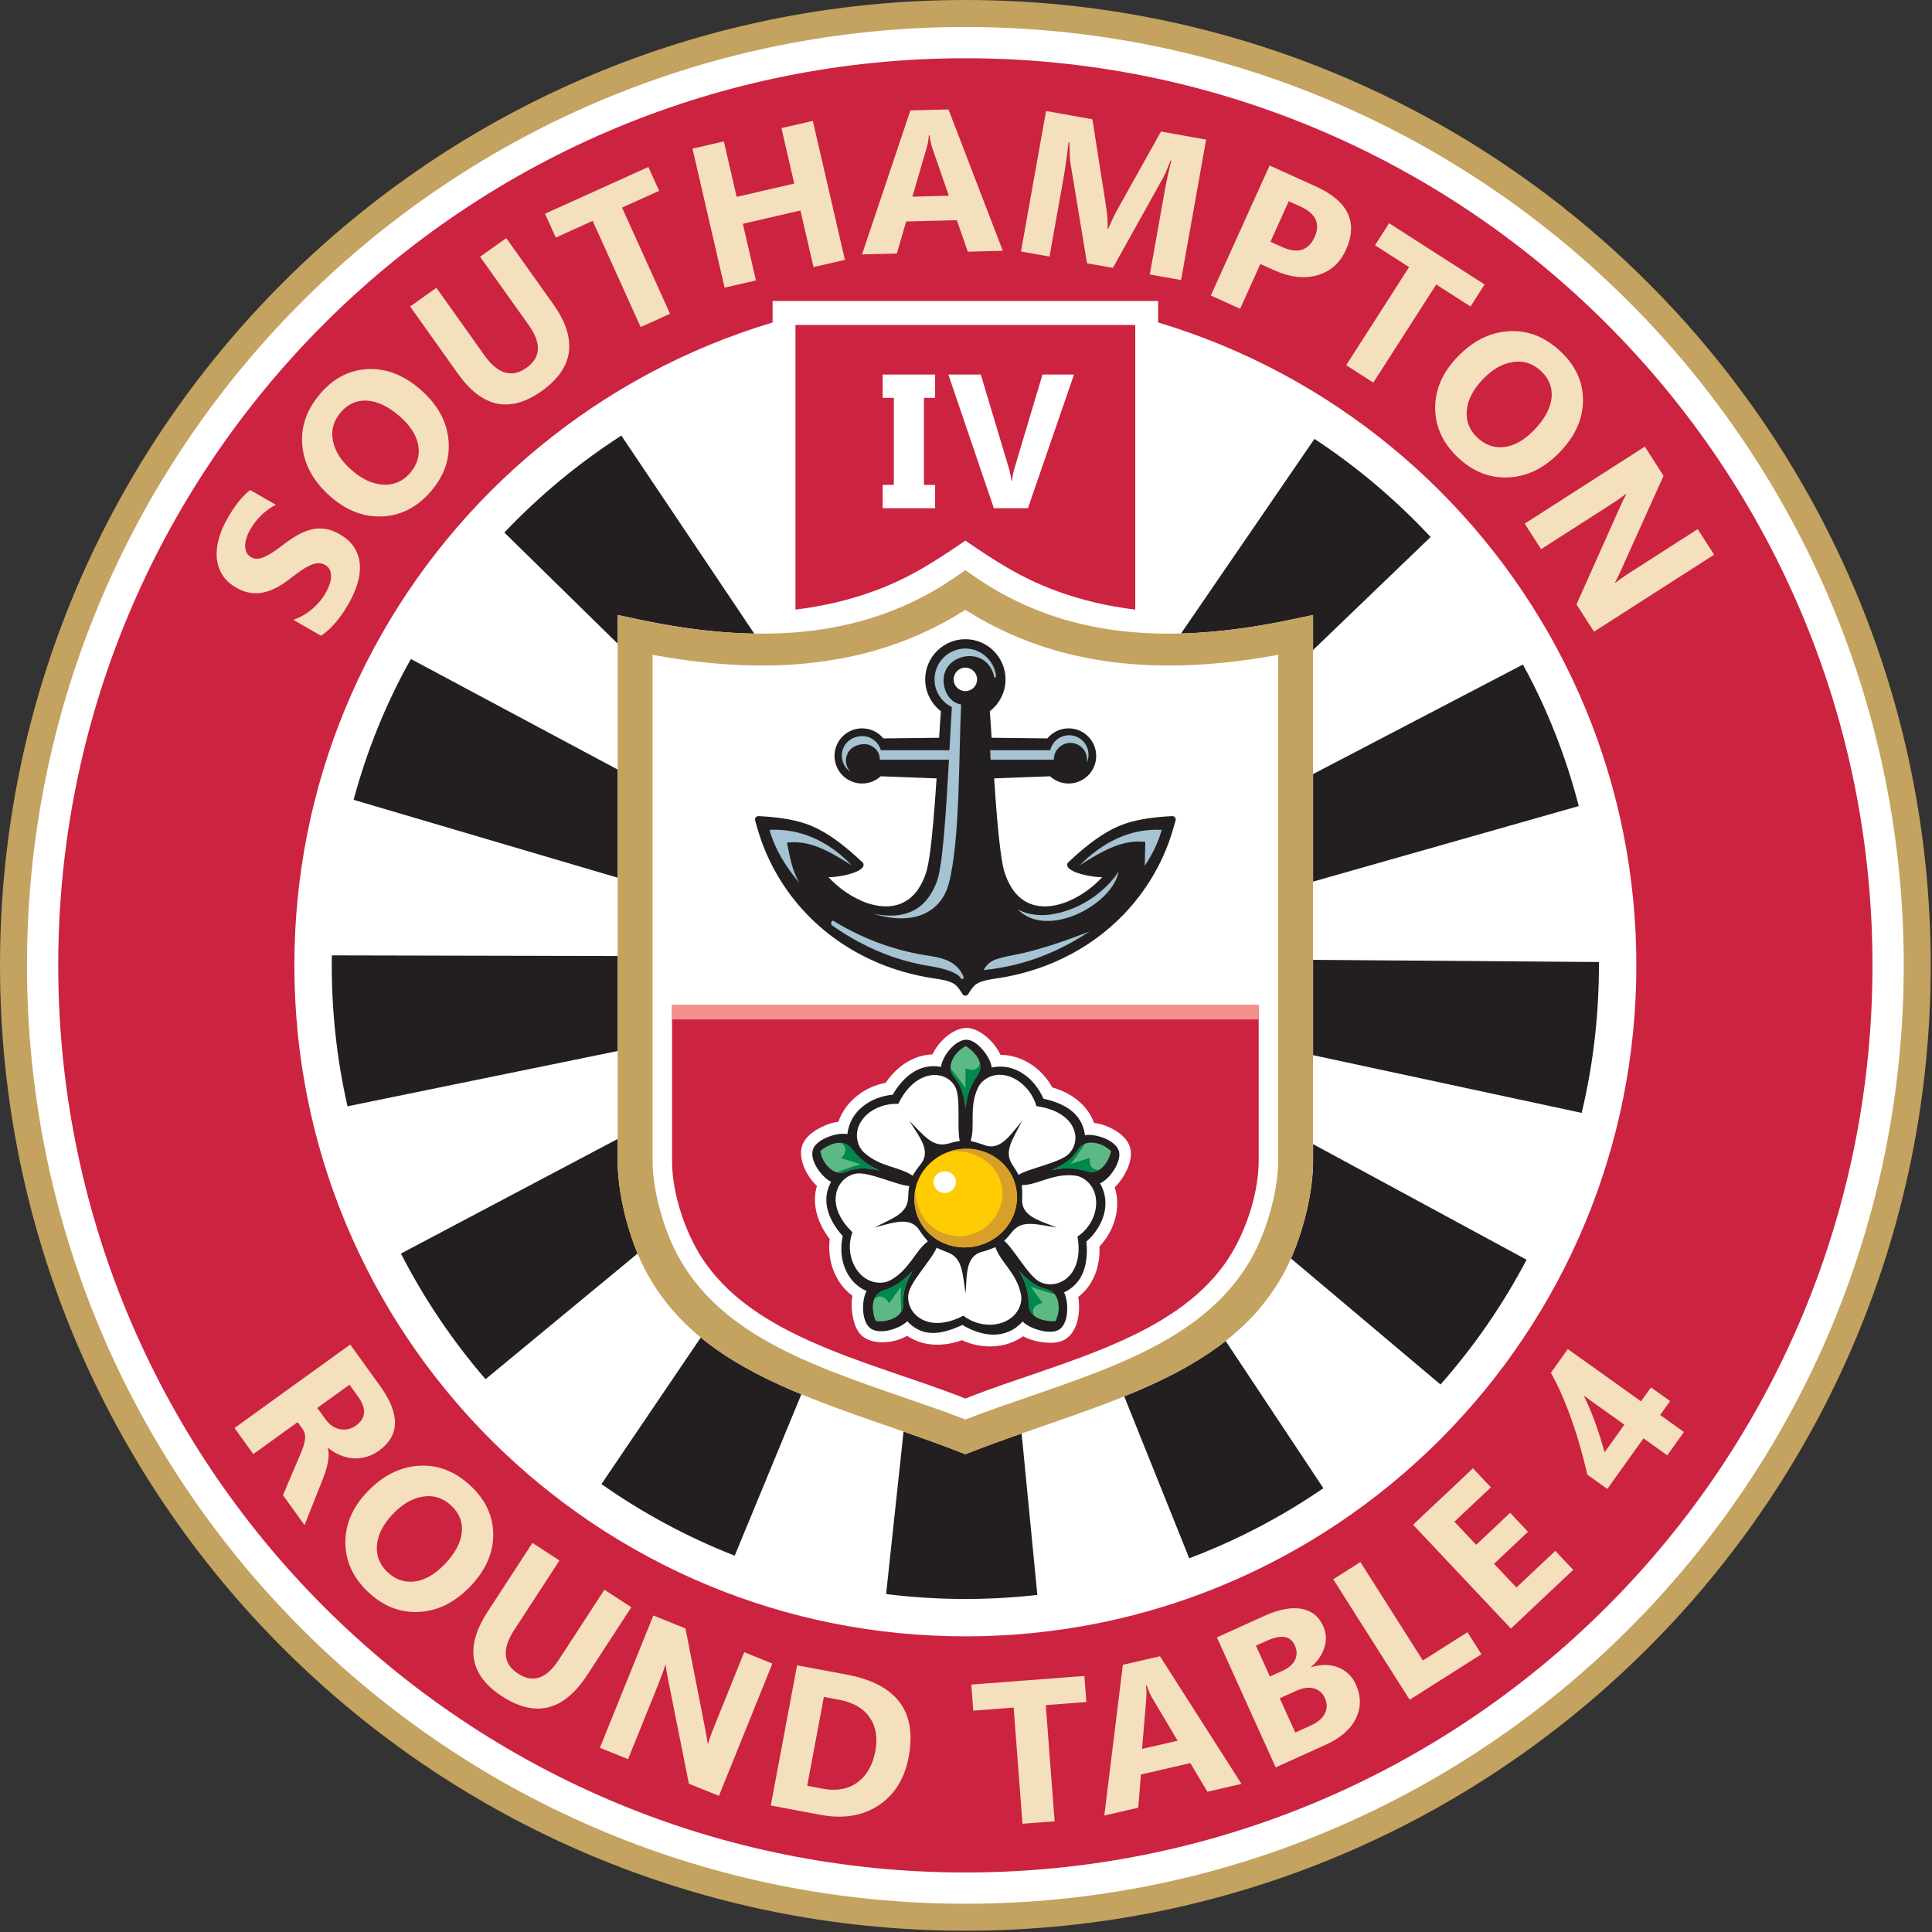 <?xml version="1.0" encoding="UTF-8" standalone="no"?><!DOCTYPE svg PUBLIC "-//W3C//DTD SVG 1.1//EN" "http://www.w3.org/Graphics/SVG/1.1/DTD/svg11.dtd"><svg width="100%" height="100%" viewBox="0 0 921 921" version="1.1" xmlns="http://www.w3.org/2000/svg" xmlns:xlink="http://www.w3.org/1999/xlink" xml:space="preserve" xmlns:serif="http://www.serif.com/" style="fill-rule:evenodd;clip-rule:evenodd;stroke-linejoin:round;stroke-miterlimit:2;"><rect x="0" y="0" width="921" height="921" fill="#333333" stroke="none"/><g><path d="M779.429,140.967c-41.625,-41.625 -91.341,-75.163 -146.579,-98.042c-53.179,-22.025 -111.496,-34.183 -172.654,-34.183c-61.159,-0 -119.475,12.158 -172.654,34.183c-55.242,22.879 -104.955,56.417 -146.579,98.042c-41.63,41.625 -75.163,91.341 -98.042,146.579c-22.025,53.175 -34.184,111.491 -34.184,172.65c0,61.158 12.159,119.475 34.184,172.654c22.879,55.242 56.412,104.954 98.042,146.579c41.624,41.625 91.337,75.162 146.579,98.042c53.179,22.025 111.495,34.183 172.654,34.183c61.158,0 119.475,-12.158 172.654,-34.183c55.238,-22.88 104.954,-56.417 146.579,-98.042c41.625,-41.625 75.163,-91.337 98.042,-146.579c22.025,-53.179 34.183,-111.496 34.183,-172.654c0,-61.159 -12.158,-119.475 -34.183,-172.65c-22.879,-55.238 -56.417,-104.954 -98.042,-146.579Z" style="fill:#fff;"/><path d="M776.508,143.883c-41.241,-41.246 -90.5,-74.475 -145.237,-97.142c-52.692,-21.829 -110.475,-33.875 -171.075,-33.875c-60.6,0 -118.383,12.046 -171.079,33.875c-54.734,22.667 -103.992,55.896 -145.238,97.142c-41.246,41.246 -74.475,90.509 -97.146,145.242c-21.825,52.691 -33.871,110.475 -33.871,171.071c0,60.6 12.046,118.383 33.871,171.075c22.671,54.737 55.9,103.995 97.146,145.241c41.246,41.246 90.504,74.475 145.238,97.146c52.696,21.825 110.479,33.871 171.079,33.871c60.6,0 118.383,-12.046 171.075,-33.871c54.737,-22.671 103.996,-55.9 145.237,-97.146c41.25,-41.246 74.479,-90.504 97.15,-145.241c21.825,-52.692 33.871,-110.475 33.871,-171.075c0,-60.596 -12.046,-118.38 -33.871,-171.071c-22.671,-54.733 -55.9,-103.996 -97.15,-145.242Zm-316.312,-143.883c127.075,0 242.125,51.512 325.408,134.792c83.275,83.279 134.788,198.329 134.788,325.404c-0,127.079 -51.513,242.129 -134.788,325.404c-83.283,83.283 -198.333,134.796 -325.408,134.796c-127.079,-0 -242.129,-51.517 -325.409,-134.796c-83.279,-83.275 -134.787,-198.329 -134.787,-325.404c-0,-127.075 51.508,-242.125 134.787,-325.404c83.28,-83.28 198.33,-134.792 325.409,-134.792Z" style="fill:#c4a25f;fill-rule:nonzero;"/><path d="M368.304,143.487l0,10.238c-10.379,3.108 -20.533,6.725 -30.433,10.825c-39.138,16.212 -74.363,39.975 -103.859,69.466c-29.491,29.492 -53.254,64.721 -69.466,103.859c-15.604,37.679 -24.221,78.992 -24.221,122.321c0,43.329 8.617,84.646 24.221,122.325c16.212,39.137 39.975,74.366 69.466,103.858c29.496,29.492 64.721,53.254 103.859,69.467c37.679,15.604 78.996,24.221 122.325,24.221c43.329,-0 84.642,-8.617 122.325,-24.221c39.137,-16.213 74.362,-39.975 103.858,-69.467c29.492,-29.492 53.254,-64.721 69.467,-103.858c15.604,-37.679 24.221,-78.996 24.221,-122.325c-0,-43.329 -8.617,-84.642 -24.221,-122.321c-16.213,-39.138 -39.975,-74.367 -69.467,-103.859c-29.496,-29.491 -64.721,-53.254 -103.858,-69.466c-9.904,-4.1 -20.059,-7.717 -30.433,-10.825c-0,-3.417 -0.005,-6.833 0.004,-10.246l-183.788,0.008Zm91.892,-115.721c58.562,0 114.421,11.646 165.366,32.751c52.921,21.92 100.546,54.041 140.409,93.908c39.867,39.862 71.987,87.492 93.908,140.408c21.104,50.95 32.75,106.804 32.75,165.363c0,58.562 -11.646,114.416 -32.75,165.366c-21.921,52.917 -54.041,100.546 -93.908,140.409c-39.863,39.866 -87.488,71.987 -140.409,93.908c-50.945,21.104 -106.804,32.75 -165.366,32.75c-58.567,-0 -114.421,-11.646 -165.367,-32.75c-52.921,-21.921 -100.546,-54.042 -140.408,-93.908c-39.867,-39.863 -71.988,-87.492 -93.909,-140.409c-21.104,-50.946 -32.749,-106.8 -32.749,-165.366c-0,-58.559 11.645,-114.413 32.749,-165.363c21.921,-52.916 54.042,-100.546 93.909,-140.408c39.862,-39.867 87.487,-71.988 140.408,-93.908c50.95,-21.105 106.804,-32.751 165.367,-32.751Z" style="fill:#cc2341;"/><path d="M759.875,301.137l-8.346,-13.016l20.85,-46.675c1.217,-2.721 2.175,-4.704 2.896,-5.917l-0.096,-0.15c-1.883,1.5 -4.908,3.592 -9.05,6.246l-31.471,20.175l-7.812,-12.184l57.258,-36.708l8.913,13.904l-20.284,45.063c-0.92,2.05 -1.862,4 -2.833,5.875l0.104,0.162c1.184,-1.066 3.742,-2.862 7.654,-5.37l31.663,-20.296l7.812,12.183l-57.258,36.708Zm-25.117,-124.129c-3.896,-3.708 -8.371,-5.204 -13.45,-4.454c-5.066,0.742 -9.891,3.5 -14.47,8.304c-4.651,4.875 -7.175,9.825 -7.605,14.85c-0.421,5.017 1.229,9.292 4.934,12.821c3.829,3.654 8.17,5.154 13.045,4.546c4.875,-0.633 9.642,-3.379 14.313,-8.279c4.871,-5.109 7.567,-10.117 8.104,-15.021c0.525,-4.913 -1.1,-9.171 -4.871,-12.767Zm-39.92,40.909c-7.055,-6.725 -10.605,-14.501 -10.68,-23.313c-0.058,-8.829 3.425,-16.917 10.45,-24.287c7.417,-7.78 15.667,-11.929 24.755,-12.43c9.095,-0.504 17.358,2.767 24.804,9.863c7.029,6.7 10.512,14.429 10.466,23.154c-0.054,8.742 -3.675,16.875 -10.845,24.4c-7.371,7.733 -15.576,11.834 -24.592,12.279c-9,0.454 -17.129,-2.775 -24.358,-9.666Zm6.162,-71.821l-16.342,-10.475l-29.983,46.762l-12.933,-8.291l29.979,-46.763l-16.246,-10.412l6.729,-10.5l45.521,29.187l-6.725,10.492Zm-86.642,-50.171l-8.733,19.329l5.488,2.479c7.433,3.358 12.625,1.783 15.566,-4.725c2.884,-6.371 0.604,-11.242 -6.829,-14.6l-5.492,-2.483Zm-13.525,29.921l-9.65,21.346l-13.97,-6.317l28.02,-61.975l21.875,9.892c15.625,7.062 20.454,17.17 14.496,30.345c-2.812,6.225 -7.329,10.242 -13.558,12.063c-6.217,1.808 -13.067,1.037 -20.559,-2.346l-6.654,-3.008Zm-37.812,7.654l-14.9,-2.658l7.154,-40.067c0.771,-4.321 1.813,-9.067 3.117,-14.229l-0.371,-0.067c-1.513,3.975 -2.742,6.796 -3.688,8.5l-23.812,42.721l-12.334,-2.2l-7.929,-47.909c-0.208,-1.291 -0.354,-4.537 -0.433,-9.716l-0.412,-0.079c-0.78,6.675 -1.609,12.495 -2.496,17.483l-6.613,37.025l-13.596,-2.425l11.955,-66.958l22.091,3.941l6.604,42.134c0.517,3.366 0.746,6.696 0.667,10.004l0.283,0.05c1.492,-3.567 2.963,-6.625 4.392,-9.2l20.742,-37.15l21.533,3.846l-11.954,66.954Zm-110.692,-40.188l-7.879,-22.67c-0.575,-1.701 -1.017,-3.73 -1.304,-6.088l-0.371,0.008c-0.113,1.996 -0.45,3.984 -1.029,5.954l-6.817,23.238l17.4,-0.442Zm25.717,26.246l-16.684,0.425l-5.225,-15.012l-24.179,0.616l-4.408,15.254l-16.604,0.421l23.041,-68.62l18.159,-0.463l25.9,67.379Zm-75.267,4.333l-14.975,3.455l-6.229,-26.992l-27.446,6.337l6.229,26.992l-14.941,3.45l-15.296,-66.275l14.937,-3.446l6.104,26.438l27.45,-6.333l-6.104,-26.442l14.971,-3.454l15.3,66.27Zm-88.562,-32.92l-17.688,7.995l22.883,50.613l-14.004,6.333l-22.883,-50.616l-17.583,7.95l-5.134,-11.359l49.271,-22.279l5.138,11.363Zm-50.521,53.966c11.833,16.638 9.996,30.484 -5.508,41.505c-15.055,10.708 -28.355,7.929 -39.913,-8.325l-22.767,-32.009l12.521,-8.904l22.871,32.15c6.379,8.975 13.079,10.962 20.083,5.983c6.875,-4.891 7.242,-11.666 1.075,-20.333l-23.196,-32.617l12.484,-8.875l22.35,31.425Zm-101.179,51.525c-3.521,4.063 -4.8,8.609 -3.809,13.646c0.98,5.025 3.967,9.713 8.988,14.059c5.087,4.408 10.154,6.699 15.196,6.887c5.025,0.179 9.22,-1.671 12.57,-5.537c3.467,-4.001 4.755,-8.413 3.917,-13.25c-0.862,-4.842 -3.837,-9.471 -8.95,-13.905c-5.337,-4.62 -10.471,-7.075 -15.396,-7.375c-4.929,-0.287 -9.104,1.538 -12.516,5.475Zm42.762,37.921c-6.383,7.367 -13.971,11.288 -22.775,11.779c-8.812,0.484 -17.058,-2.612 -24.758,-9.275c-8.125,-7.041 -12.663,-15.083 -13.596,-24.137c-0.938,-9.058 1.938,-17.471 8.667,-25.242c6.362,-7.346 13.912,-11.191 22.633,-11.562c8.733,-0.363 17.029,2.862 24.888,9.671c8.079,6.995 12.562,14.991 13.437,23.974c0.883,8.971 -1.954,17.242 -8.496,24.792Zm-52.246,68.688l-13.162,-7.571c3.375,-1.229 6.375,-2.963 8.975,-5.183c2.604,-2.217 4.729,-4.751 6.371,-7.596c0.966,-1.688 1.65,-3.238 2.066,-4.642c0.409,-1.425 0.6,-2.7 0.538,-3.858c-0.05,-1.146 -0.329,-2.125 -0.809,-2.946c-0.487,-0.842 -1.162,-1.488 -2.016,-1.979c-1.15,-0.663 -2.363,-0.93 -3.642,-0.788c-1.287,0.138 -2.65,0.55 -4.062,1.25c-1.425,0.696 -2.942,1.613 -4.546,2.784c-1.613,1.145 -3.313,2.408 -5.096,3.791c-4.558,3.509 -8.879,5.6 -12.958,6.259c-4.063,0.67 -8.046,-0.125 -11.963,-2.38c-3.075,-1.766 -5.366,-3.887 -6.858,-6.391c-1.508,-2.509 -2.35,-5.234 -2.567,-8.175c-0.187,-2.95 0.171,-6.013 1.104,-9.192c0.934,-3.179 2.296,-6.338 4.1,-9.467c1.767,-3.07 3.525,-5.683 5.259,-7.845c1.716,-2.146 3.554,-4.005 5.479,-5.567l12.296,7.067c-1.263,0.599 -2.479,1.32 -3.671,2.187c-1.188,0.867 -2.317,1.825 -3.379,2.858c-1.038,1.025 -2,2.117 -2.871,3.242c-0.854,1.133 -1.6,2.233 -2.229,3.329c-0.875,1.517 -1.517,2.958 -1.946,4.354c-0.417,1.404 -0.604,2.675 -0.579,3.834c0.037,1.137 0.275,2.15 0.729,3.05c0.466,0.883 1.15,1.575 2.05,2.091c0.996,0.575 2.025,0.829 3.096,0.755c1.083,-0.067 2.254,-0.384 3.512,-0.95c1.238,-0.559 2.592,-1.325 4.058,-2.313c1.459,-0.975 3.042,-2.137 4.751,-3.454c2.337,-1.792 4.6,-3.296 6.791,-4.533c2.188,-1.246 4.379,-2.134 6.538,-2.667c2.179,-0.542 4.366,-0.646 6.575,-0.329c2.196,0.308 4.487,1.162 6.87,2.533c3.3,1.896 5.696,4.096 7.221,6.638c1.517,2.529 2.359,5.258 2.5,8.195c0.163,2.93 -0.27,5.988 -1.296,9.171c-1.037,3.196 -2.462,6.354 -4.279,9.513c-1.854,3.229 -3.887,6.15 -6.112,8.754c-2.225,2.604 -4.513,4.667 -6.838,6.171Z" style="fill:#f4e0bc;"/><path d="M764.912,692.35l9.43,-13.2l-19.342,-13.817c1.033,2.092 2.037,4.284 2.996,6.559c0.958,2.274 1.858,4.587 2.687,6.933c0.834,2.346 1.6,4.667 2.313,6.962c0.708,2.296 1.35,4.488 1.916,6.563Zm-17.516,-49.238l34.887,24.917l4.742,-6.642l9.117,6.509l-4.742,6.646l11.342,8.1l-7.942,11.116l-11.342,-8.1l-17.229,24.125l-9.537,-6.812c-0.875,-3.846 -1.904,-7.925 -3.113,-12.25c-1.208,-4.325 -2.55,-8.625 -4.041,-12.917c-1.484,-4.279 -3.092,-8.433 -4.834,-12.458c-1.733,-4.009 -3.525,-7.654 -5.383,-10.929l8.075,-11.305Zm2.566,105.259l-29.691,27.983l-46.65,-49.496l28.55,-26.908l8.55,9.075l-17.392,16.387l10.384,11.017l16.187,-15.254l8.513,9.033l-16.184,15.258l10.671,11.321l18.533,-17.466l8.529,9.05Zm-43.75,40.225l-34.208,21.696l-36.433,-57.43l12.95,-8.216l29.771,46.933l21.258,-13.483l6.662,10.5Zm-96.145,20.979l7.391,16.342l7.567,-3.425c3.217,-1.455 5.412,-3.355 6.562,-5.684c1.155,-2.321 1.138,-4.783 -0.033,-7.379c-1.121,-2.479 -2.896,-4.004 -5.337,-4.604c-2.454,-0.596 -5.284,-0.167 -8.509,1.291l-7.641,3.459Zm-11.342,-25.063l6.65,14.692l6.133,-2.775c2.875,-1.3 4.834,-3.025 5.855,-5.171c1.029,-2.158 0.991,-4.45 -0.117,-6.896c-2.063,-4.558 -6.5,-5.287 -13.3,-2.212l-5.221,2.362Zm9.417,58.009l-28.038,-61.967l22.571,-10.213c6.917,-3.133 12.8,-4.262 17.662,-3.412c4.863,0.846 8.342,3.588 10.425,8.192c1.513,3.35 1.701,6.779 0.575,10.308c-1.133,3.537 -3.225,6.579 -6.308,9.146l0.079,0.179c4.659,-1.45 8.921,-1.408 12.788,0.096c3.85,1.525 6.667,4.212 8.429,8.108c2.571,5.679 2.571,11.1 0.025,16.267c-2.575,5.162 -7.367,9.337 -14.387,12.517l-23.821,10.779Zm-46.759,-12.7l-12.254,-20.629c-0.904,-1.555 -1.741,-3.459 -2.496,-5.709l-0.362,0.083c0.292,1.98 0.354,3.992 0.179,6.042l-2.025,24.125l16.958,-3.912Zm30.455,20.571l-16.263,3.754l-8.125,-13.663l-23.567,5.442l-1.262,15.825l-16.188,3.737l8.838,-71.841l17.704,-4.088l38.863,60.834Zm-73.946,-39.017l-19.359,1.475l4.221,55.387l-15.321,1.167l-4.22,-55.387l-19.238,1.466l-0.95,-12.429l53.917,-4.108l0.95,12.429Zm-125.146,-2.446l-7.95,42.375l7.462,1.4c6.525,1.225 12,0.225 16.459,-2.992c4.441,-3.216 7.304,-8.2 8.571,-14.945c1.195,-6.367 0.287,-11.725 -2.705,-16.059c-3.004,-4.35 -7.82,-7.15 -14.47,-8.396l-7.367,-1.383Zm-25.309,51.767l12.538,-66.846l23.692,4.446c23.746,4.454 33.579,17.529 29.504,39.266c-1.954,10.409 -6.759,18.105 -14.404,23.113c-7.642,5.008 -16.85,6.492 -27.638,4.467l-23.692,-4.446Zm-24.712,-4.596l-14.333,-5.792l-9.992,-50.133c-0.583,-2.925 -0.946,-5.096 -1.058,-6.504l-0.167,-0.067c-0.671,2.312 -1.929,5.771 -3.771,10.333l-14.004,34.663l-13.421,-5.425l25.479,-63.063l15.309,6.188l9.52,48.492c0.438,2.204 0.796,4.337 1.088,6.429l0.179,0.071c0.35,-1.55 1.4,-4.496 3.142,-8.809l14.083,-34.871l13.421,5.425l-25.475,63.063Zm-62.8,-57.592c-11.133,17.117 -24.688,20.484 -40.629,10.109c-15.483,-10.075 -17.779,-23.467 -6.9,-40.188l21.421,-32.921l12.879,8.384l-21.521,33.066c-6.004,9.229 -5.396,16.192 1.808,20.879c7.071,4.6 13.509,2.455 19.313,-6.458l21.825,-33.546l12.837,8.354l-21.033,32.321Zm-64.621,-80.6c-3.875,-3.725 -8.35,-5.237 -13.429,-4.508c-5.071,0.725 -9.904,3.462 -14.5,8.25c-4.667,4.862 -7.213,9.8 -7.662,14.825c-0.438,5.012 1.195,9.296 4.883,12.837c3.817,3.667 8.154,5.188 13.033,4.596c4.875,-0.612 9.654,-3.342 14.342,-8.225c4.887,-5.087 7.604,-10.091 8.158,-14.991c0.542,-4.913 -1.062,-9.171 -4.825,-12.784Zm-40.067,40.754c-7.029,-6.754 -10.554,-14.533 -10.595,-23.35c-0.03,-8.829 3.487,-16.904 10.541,-24.245c7.446,-7.755 15.709,-11.871 24.809,-12.342c9.087,-0.467 17.341,2.837 24.758,9.958c7.008,6.729 10.458,14.471 10.383,23.196c-0.087,8.742 -3.737,16.863 -10.937,24.358c-7.404,7.705 -15.625,11.775 -24.638,12.184c-9.004,0.421 -17.121,-2.838 -24.321,-9.759Zm-8.625,-98.562l-15.349,11.075l3.883,5.383c1.925,2.663 4.241,4.246 6.942,4.75c2.75,0.513 5.287,-0.058 7.587,-1.717c4.829,-3.487 5.15,-8.108 0.983,-13.887l-4.046,-5.604Zm-21.433,66.925l-10.291,-14.271l8.004,-18.817c0.612,-1.416 1.129,-2.725 1.554,-3.933c0.416,-1.196 0.708,-2.308 0.879,-3.35c0.167,-1.037 0.171,-2 0.025,-2.892c-0.154,-0.883 -0.508,-1.708 -1.058,-2.47l-2.417,-3.346l-21.113,15.229l-8.97,-12.433l55.158,-39.792l14.213,19.696c9.658,13.391 9.487,23.696 -0.505,30.904c-1.929,1.392 -3.921,2.371 -5.975,2.954c-2.054,0.583 -4.12,0.817 -6.212,0.688c-2.075,-0.138 -4.142,-0.625 -6.188,-1.467c-2.066,-0.842 -4.025,-2.008 -5.916,-3.496l-0.159,0.113c0.334,1.016 0.496,2.1 0.479,3.287c-0.02,1.196 -0.158,2.412 -0.412,3.692c-0.254,1.283 -0.587,2.562 -0.996,3.854c-0.408,1.292 -0.846,2.504 -1.308,3.662l-8.792,22.188Z" style="fill:#f4e0bc;"/><path d="M294.442,366.846l-98.571,-52.692c-11.908,21.158 -20.975,43.679 -27.308,67.129l125.879,37.129l-0,-51.566Zm65.125,-64.804l-63.367,-94.4c-20.367,13.129 -39.087,28.654 -55.783,46.22l54.025,52.967l-0,-13.658l10.175,2.162l0.004,0l0.346,0.071l0.35,0.075l0.004,0l0.346,0.075l0.35,0.071l0.35,0.075l0.346,0.066l0.349,0.075l0.346,0.071l0.004,0l0.346,0.071l0.346,0.071l0.004,0l0.346,0.071l0.346,0.071l0.004,-0l0.346,0.066l0.346,0.071l0.346,0.067l0.004,-0l0.341,0.071l0.005,-0l0.341,0.066l0.004,0l0.342,0.067l0.004,0l0.342,0.067l0.004,-0l0.342,0.066l0.004,0l0.342,0.067l0.004,0l0.342,0.067l0.345,0.066l0.346,0.063l0.342,0.066l0.004,0l0.342,0.063l0.004,0l0.342,0.067l0.341,0.062l0.004,0l0.342,0.063l0.342,0.062l0.004,0l0.341,0.063l0.342,0.058l0.004,-0l0.684,0.125l0.341,0.058l0.342,0.063l0.004,-0l0.338,0.062l0.004,0l0.337,0.059l0.005,-0l0.337,0.058l0.004,0l0.338,0.058l0.004,0l0.337,0.059l0.005,-0l0.337,0.058l0.342,0.058l0.337,0.055l0.004,-0l0.338,0.058l0.004,-0l0.337,0.058l0.005,0l0.675,0.109l0.004,-0l0.333,0.058l0.004,-0l0.338,0.05l0.004,-0l0.333,0.054l0.004,0l0.338,0.058l0.337,0.05l0.338,0.055l0.004,-0l0.334,0.054l0.004,-0l0.333,0.05l0.004,-0l0.333,0.054l0.005,-0l0.333,0.05l0.004,-0l0.338,0.05l0.337,0.05l0.334,0.05l0.004,-0l0.333,0.05l0.004,-0l0.667,0.1l0.004,-0l0.337,0.05l0.334,0.046l0.004,-0l0.333,0.046l0.334,0.049l0.004,0l0.329,0.046l0.004,0l0.667,0.092l0.004,0l0.667,0.092l0.333,0.041l0.333,0.05l0.005,0l0.329,0.042l0.333,0.046l0.004,-0l0.329,0.042l0.334,0.041l0.004,0l0.329,0.042l0.004,0l0.329,0.041l0.329,0.042l0.005,0l0.329,0.042l0.004,-0l0.329,0.042l0.333,0.041l0.33,0.038l0.004,-0l0.329,0.037l0.329,0.042l0.329,0.037l0.004,0l0.33,0.038l0.004,-0l0.325,0.037l0.004,0l0.325,0.038l0.004,-0l0.329,0.037l0.33,0.038l0.329,0.037l0.329,0.034l0.329,0.037l0.329,0.033l0.325,0.034l0.004,-0l0.33,0.033l0.325,0.033l0.004,0l0.325,0.034l0.004,-0l0.321,0.033l0.004,0l0.325,0.034l0.004,-0l0.325,0.029l0.325,0.033l0.004,-0l0.325,0.029l0.325,0.033l0.329,0.03l0.325,0.029l0.325,0.029l0.65,0.058l0.004,0l0.321,0.029l0.005,0l0.32,0.026l0.005,-0l0.32,0.025l0.325,0.029l0.005,-0l0.32,0.025l0.004,-0l0.646,0.05l0.321,0.029l0.004,-0l0.321,0.021l0.321,0.025l0.004,-0l0.321,0.025l0.004,-0l0.321,0.025l0.321,0.021l0.004,-0l0.317,0.02l0.004,0l0.321,0.021l0.004,0l0.187,0.013l0.13,0.008l0.058,0.004l0.187,0.013l0.075,0.004l0.113,0.008l0.187,0.013l0.021,0.004l0.167,0.008l0.154,0.013l0.037,-0l0.184,0.012l0.1,0.009l0.087,-0l0.192,0.012l0.046,0l0.141,0.013l0.18,0.008l0.008,-0l0.188,0.012l0.12,0.004l0.255,0.017l0.066,0.004l0.121,0.009l0.187,0.008l0.013,0l0.175,0.008l0.146,0.009l0.042,0.004l0.279,0.012l0.091,0.009l0.188,0.008l0.041,-0l0.146,0.008l0.171,0.009l0.017,-0l0.187,0.012l0.117,0.004l0.071,0.005l0.183,0.004l0.067,0.004l0.121,0.004l0.187,0.008l0.008,0l0.18,0.013l0.137,0.004l0.05,0.004l0.184,0.004l0.087,0.005l0.1,0.004l0.183,0.008l0.034,0l0.316,0.017l0.025,-0l0.188,0.008l0.108,0l0.075,0.004l0.188,0.009l0.054,-0l0.133,0.004l0.371,0.016l0.133,0.004l0.05,0l0.188,0.009l0.079,-0l0.104,0.004l0.188,0.008l0.02,0l0.321,0.009l0.029,-0l0.184,0.008l0.104,0l0.079,0.004l0.188,0.004l0.046,0.005l0.141,-0l0.183,0.004l0.184,0.004l0.125,0.004l0.058,-0l0.188,0.004l0.07,0.004l0.113,0l0.187,0.004l0.017,0.005l0.167,-0l0.15,0.004l0.033,-0l0.188,0.004l0.091,0l0.092,0.004l0.183,0.004l0.042,0l0.142,0.005Zm266.383,7.825l56.033,-53.871c-16.521,-17.725 -35.125,-33.454 -55.371,-46.779l-63.608,92.775l0.171,-0l0.129,-0.005l0.454,-0.012l0.05,-0.004l0.1,-0l0.154,-0.004l0.063,-0.005l0.087,-0.004l0.151,-0.004l0.079,-0.004l0.071,-0l0.154,-0.004l0.091,-0.005l0.059,-0.004l0.15,-0.004l0.108,-0.004l0.042,-0l0.279,-0.012l0.029,-0l0.15,-0.005l0.137,-0.008l0.013,0l0.154,-0.004l0.15,-0.004l0.154,-0.009l0.15,-0.004l0.013,-0.004l0.142,-0.004l0.179,-0.008l0.121,-0.005l0.154,-0.004l0.045,-0.004l0.109,-0.004l0.15,-0.009l0.058,-0.004l0.092,0l0.225,-0.012l0.083,-0.004l0.15,-0.004l0.088,-0.005l0.066,-0.004l0.15,-0.004l0.304,-0.017l0.117,-0.008l0.038,-0l0.15,-0.008l0.133,-0.009l0.021,0l0.154,-0.008l0.142,-0.008l0.008,-0l0.308,-0.017l0.155,-0.008l0.15,-0.009l0.02,0l0.134,-0.008l0.15,-0.008l0.037,-0.005l0.117,-0.004l0.154,-0.008l0.05,-0.004l0.1,-0.004l0.154,-0.013l0.067,-0.004l0.087,-0.004l0.154,-0.008l0.08,-0l0.075,-0.009l0.15,-0.008l0.096,-0.004l0.058,-0.004l0.154,-0.013l0.108,-0.004l0.046,-0.004l0.154,-0.013l0.121,-0.008l0.034,-0l0.149,-0.008l0.138,-0.013l0.017,0l0.154,-0.008l0.154,-0.013c6.871,-0.462 13.896,-1.221 21.067,-2.258c7.17,-1.038 14.491,-2.363 21.954,-3.942l10.179,-2.162l-0,16.696Zm-0,110.404l126.662,-36.013c-6.07,-23.462 -14.954,-46.221 -26.629,-67.466l-100.033,52.216l-0,51.263Zm-0,82.741l128.058,27.521c5.646,-23.687 8.3,-47.591 8.225,-71.933l-136.283,-1.033l-0,45.445Zm-10.521,96.917l71.279,60.083c15.925,-18.041 29.73,-38 41.021,-59.483l-101.779,-55.112l-0,7.966c-0,14.413 -4.321,32.504 -10.521,46.546Zm-79.508,65.733l30.992,77.188c22.566,-8.525 44.054,-19.763 63.949,-33.413l-46.579,-70.2c-12.075,9.5 -25.975,16.863 -40.604,23.188c-2.571,1.112 -5.154,2.187 -7.758,3.237Zm-105.188,16.771l-8.316,77.467c12.375,1.546 24.983,2.341 37.779,2.341c11.604,0 23.05,-0.658 34.316,-1.929l-7.495,-76.958c-9,3.146 -17.975,6.371 -26.821,9.879c-9.713,-3.854 -19.575,-7.362 -29.463,-10.8Zm-96.662,-44.837l-47.363,69.883c19.725,13.867 41.079,25.35 63.538,34.125l31.771,-76.942c-1.775,-0.733 -3.546,-1.475 -5.304,-2.237c-15.459,-6.683 -30.105,-14.525 -42.642,-24.829Zm-39.629,-94.65l-103.313,54.637c11.05,21.596 24.625,41.688 40.333,59.884l72.492,-59.892c-5.654,-13.667 -9.512,-30.575 -9.512,-44.192l-0,-10.437Zm-128.792,-15.567l128.792,-26.354l-0,-45.288l-136.254,-0.304c-0.376,24.175 2.108,48.367 7.462,71.946Z" style="fill:#231f20;"/><path d="M460.196,693.233c27.571,-10.941 56.337,-19.083 83.483,-30.808c28.338,-12.25 53.938,-28.4 68.821,-56.434c7.725,-14.554 13.45,-36.024 13.45,-52.608l-0,-260.212l-10.179,2.162c-7.463,1.579 -14.784,2.904 -21.954,3.942c-7.171,1.037 -14.196,1.796 -21.067,2.258c-6.867,0.463 -13.613,0.629 -20.217,0.488c-6.621,-0.142 -13.075,-0.596 -19.337,-1.371c-6.154,-0.758 -12.213,-1.85 -18.163,-3.271c-5.937,-1.421 -11.737,-3.175 -17.391,-5.267c-5.671,-2.096 -11.213,-4.541 -16.625,-7.345c-5.413,-2.809 -10.7,-5.975 -15.846,-9.513l-4.975,-3.417l-4.975,3.417c-5.146,3.538 -10.433,6.704 -15.846,9.513c-5.412,2.804 -10.954,5.249 -16.625,7.345c-5.65,2.092 -11.454,3.846 -17.396,5.267c-5.95,1.421 -12.004,2.513 -18.158,3.271c-6.267,0.775 -12.713,1.229 -19.338,1.371c-6.608,0.141 -13.35,-0.025 -20.216,-0.488c-6.871,-0.462 -13.896,-1.221 -21.071,-2.258c-7.171,-1.038 -14.492,-2.363 -21.954,-3.942l-10.175,-2.162l-0,260.212c-0,16.584 5.725,38.054 13.445,52.608c14.888,28.034 40.488,44.184 68.826,56.434c27.141,11.725 55.912,19.867 83.483,30.808Zm-0,-16.566c-24.229,-9.288 -49.317,-16.571 -73.154,-26.763c-25.567,-10.929 -49.484,-25.483 -63.425,-50.429c-7.075,-12.65 -12.521,-31.554 -12.521,-46.092l-0,-241.216l1.375,0.241l1.379,0.242c6.75,1.183 13.375,2.154 19.867,2.883c6.529,0.742 12.929,1.246 19.187,1.513c6.284,0.262 12.467,0.291 18.546,0.071c6.042,-0.217 12.021,-0.692 17.925,-1.421c6.325,-0.784 12.504,-1.854 18.521,-3.23c6.042,-1.374 11.962,-3.058 17.746,-5.058c5.766,-1.991 11.437,-4.312 17.008,-6.967c5.558,-2.649 10.996,-5.629 16.304,-8.945l0.621,-0.388l0.621,-0.383l0.621,0.383l0.616,0.388c5.313,3.316 10.75,6.296 16.309,8.945c5.571,2.655 11.241,4.976 17.008,6.967c5.783,2 11.7,3.684 17.746,5.058c6.017,1.376 12.196,2.446 18.517,3.23c5.904,0.729 11.887,1.204 17.929,1.421c6.075,0.22 12.258,0.191 18.541,-0.071c6.259,-0.267 12.659,-0.771 19.192,-1.513c6.487,-0.729 13.117,-1.7 19.867,-2.883l1.375,-0.242l1.379,-0.241l-0,241.216c-0,14.538 -5.446,33.442 -12.517,46.092c-13.946,24.946 -37.862,39.5 -63.429,50.429c-23.842,10.192 -48.925,17.475 -73.154,26.763Z" style="fill:#c4a25f;fill-rule:nonzero;"/><path d="M460.196,666.687c24.471,-9.654 49.775,-16.454 74,-27.333c18.912,-8.512 37.062,-19.467 49.417,-36.533c9.604,-13.25 16.408,-33.2 16.408,-49.459l-0,-74.241l-279.654,-0l-0,74.241c-0,16.259 6.808,36.209 16.408,49.459c12.358,17.066 30.508,28.021 49.421,36.533c24.225,10.879 49.529,17.679 74,27.333Z" style="fill:#cc2341;"/><path d="M541.192,290.604c-13.079,-1.588 -25.584,-4.458 -37.95,-9.033c-16.542,-6.117 -28.971,-14.2 -43.046,-23.863c-14.388,9.875 -26.588,17.779 -43.046,23.863c-12.317,4.554 -24.925,7.45 -37.95,9.033l0,-135.671l161.992,0l-0,135.671Z" style="fill:#cc2341;"/><path d="M511.983,178.558l-21.954,63.696l-16.25,0l-21.683,-63.696l15.466,0l13.28,44.333c0.712,2.396 1.137,4.505 1.287,6.355l0.259,-0c0.212,-1.988 0.67,-4.171 1.379,-6.538l13.196,-44.15l15.02,0Zm-66.204,0l0,11.1l-5.321,0l0,41.5l5.321,0l0,11.096l-25,0l0,-11.096l5.321,0l-0,-41.5l-5.321,0l0,-11.1l25,0Z" style="fill:#fff;"/><path d="M460.196,318.271c-3.092,0.008 -5.592,2.5 -5.592,5.596c0,3.095 2.496,5.591 5.592,5.591c3.096,0 5.596,-2.496 5.596,-5.591c-0,-3.096 -2.5,-5.588 -5.596,-5.596Zm-1.267,155.746c-1.071,-1.667 -2.267,-3.713 -3.908,-4.859l-0.004,0c-2.35,-1.666 -6.604,-2.271 -9.442,-2.696c-5.208,-0.754 -10.3,-1.862 -15.221,-3.287c-14.658,-4.254 -28.287,-11.558 -39.758,-21.65c-11.275,-9.917 -20.109,-22.263 -25.884,-36.121c-2.02,-4.842 -3.354,-9.304 -4.754,-14.333c-0.241,-1.075 0.538,-2.079 1.713,-2.017c7.467,0.388 15.375,1.213 22.483,3.642c7.963,2.729 15.084,7.941 21.421,13.346c1.938,1.658 3.733,3.358 5.604,5.075c0.484,0.433 0.621,1.183 0.384,1.779c-1.505,3.762 -14.184,5.529 -16.596,5.237c2.371,2.604 5.17,5.038 8.204,7.125c3.283,2.259 6.85,4.109 10.454,5.304c5.054,1.684 10.658,2.246 15.713,0.242c6.341,-2.517 10,-8.375 12.075,-14.613c1.416,-4.241 2.591,-13.916 3.57,-25.195c0.559,-6.375 1.05,-13.242 1.492,-19.925l-26.646,-1.009c-2.337,2.138 -5.45,3.442 -8.867,3.442c-7.258,0 -13.141,-5.887 -13.141,-13.15c-0,-7.258 5.883,-13.137 13.141,-13.137c4.092,-0 7.746,1.866 10.155,4.787l26.566,-0.304c0.321,-5.142 0.604,-9.546 0.859,-12.654c-4.688,-3.613 -7.496,-9.188 -7.496,-15.179c-0,-10.546 8.608,-19.155 19.15,-19.155c10.546,0 19.154,8.609 19.154,19.155c-0,5.991 -2.812,11.566 -7.496,15.179c0.254,3.108 0.538,7.512 0.854,12.654l26.567,0.304c2.408,-2.921 6.062,-4.787 10.154,-4.787c7.258,-0 13.142,5.879 13.142,13.137c-0,7.263 -5.884,13.15 -13.142,13.15c-3.416,0 -6.529,-1.304 -8.862,-3.442l-26.646,1.009c0.442,6.683 0.933,13.55 1.487,19.925c0.984,11.279 2.159,20.954 3.571,25.195c2.075,6.238 5.742,12.096 12.079,14.613c5.05,2.004 10.655,1.442 15.713,-0.242c3.6,-1.195 7.167,-3.045 10.45,-5.304c3.033,-2.087 5.833,-4.521 8.208,-7.125c-2.416,0.292 -15.096,-1.475 -16.596,-5.237c-0.237,-0.596 -0.104,-1.346 0.379,-1.779c1.871,-1.717 3.663,-3.417 5.605,-5.075c6.341,-5.405 13.458,-10.617 21.421,-13.346c7.108,-2.429 15.016,-3.254 22.483,-3.642c1.175,-0.062 1.958,0.942 1.712,2.017c-1.4,5.029 -2.729,9.491 -4.754,14.333c-5.771,13.858 -14.612,26.204 -25.883,36.121c-11.471,10.092 -25.1,17.396 -39.754,21.65c-4.925,1.425 -10.013,2.533 -15.221,3.287c-2.838,0.425 -7.092,1.03 -9.446,2.696c-1.642,1.146 -2.837,3.192 -3.908,4.859c-0.25,0.387 -0.809,0.629 -1.271,0.645c-0.463,-0.016 -1.017,-0.258 -1.267,-0.645Z" style="fill:#231f20;"/><path d="M453.767,337.075c-0.33,4.75 -0.704,12.117 -1.15,20.558l-32.725,0c-0.571,-2.225 -2.029,-4.221 -4.509,-5.633c-4.091,-2.321 -10.325,-0.863 -12.825,3.537c-2.496,4.396 -1.137,9.65 2.846,12.388c-2.258,-2.5 -2.991,-5.875 -1.016,-9.358c1.979,-3.484 7.795,-4.83 10.974,-3.03c3.184,1.813 3.946,3.963 4.071,6.63l32.942,-0c-1.217,22.45 -2.938,50.22 -5.625,57.662c-4.233,11.704 -12.696,19.254 -30.304,15.808c19.833,6.009 32.346,-1.166 35.883,-14.545c5.404,-20.475 4.696,-62.275 5.85,-85.271c-6.166,-0.896 -9.087,-7.909 -8.196,-13.488c0.588,-3.629 2.9,-6.966 7.484,-8.7c3.191,-1.2 6.854,-1.187 9.954,0.284c2.512,1.195 4.658,3.354 5.879,6.583c0.246,0.662 0.458,1.362 0.629,2.108c0.117,0.55 0.954,0.425 0.896,-0.141c-0.179,-1.913 -0.625,-3.463 -1.342,-4.884c-1.641,-3.283 -4.279,-5.891 -7.683,-7.304c-3.575,-1.479 -7.638,-1.483 -11.208,0c-3.605,1.496 -6.488,4.379 -7.984,7.988c-1.233,2.962 -1.45,6.32 -0.616,9.429c1.104,4.104 3.979,7.512 7.775,9.379Zm-86.921,58.516c15.046,-0.762 28.596,5.746 39.1,16.876c-11.138,-7.005 -20.088,-12.092 -30.796,-10.759c1.679,8.154 2.404,12.767 5.871,19.179c-6.354,-7.691 -11.596,-15.891 -14.175,-25.296Zm30.65,43.513c3.896,2.375 7.867,4.512 11.896,6.408c7.312,3.446 14.962,6.163 22.821,8.059c3.516,0.85 7.062,1.529 10.62,2.037l0.013,0.004c0.458,0.088 0.875,0.163 1.296,0.238c5.029,0.917 11.983,2.175 15.225,9.842l0.008,0.02l0.004,0.017c0.242,0.929 -1.092,1.388 -1.475,0.521c-0.642,-1.238 -2.412,-2.284 -4.542,-3.138c-3.337,-1.329 -7.545,-2.162 -9.783,-2.508c-12.05,-1.85 -23.654,-5.892 -34.383,-11.675c-4.279,-2.308 -8.492,-4.929 -12.609,-7.858c-0.829,-0.588 -0.199,-2.754 0.909,-1.967Zm90.108,15.263c5.004,-1.18 9.954,-2.613 14.821,-4.192c5.733,-1.863 11.342,-3.958 16.967,-6.113c-3.713,2.359 -7.355,4.605 -11.275,6.638c-2.996,1.562 -6.042,2.975 -9.117,4.242c-4.842,1.995 -9.654,3.579 -14.537,4.8c-5.167,1.295 -10.326,2.15 -15.617,2.712c1.229,-2.004 2.362,-3.404 4.504,-4.512c3.142,-1.621 10.446,-2.671 14.254,-3.575Zm45.617,-38.971c-3.65,6.246 -15.854,18.558 -33.121,20.646c-5.254,0.604 -10.296,-0.121 -14.858,-2.438c14.312,14.463 45.604,-2.85 47.979,-18.208Zm20.575,-19.805c-15.046,-0.762 -28.004,5.855 -39.104,16.876c11.137,-7.005 20.583,-12.434 31.296,-11.105l-0.28,11.396c3.55,-5.333 6.392,-10.987 8.088,-17.167Zm-39.575,-43.883c4.204,2.392 5.825,7.584 3.837,11.904c0.642,-3.258 -0.816,-6.695 -3.862,-8.42c-3.804,-2.167 -8.634,-0.834 -10.796,2.97c-0.717,1.271 -1.05,2.65 -1.033,4.005l-30.154,-0l-0.201,-4.534l28.63,0c0.195,-0.837 0.512,-1.662 0.962,-2.45c2.525,-4.441 8.171,-6 12.617,-3.475Z" style="fill:#a5c3d2;"/><rect x="320.371" y="479.121" width="279.65" height="6.85" style="fill:#f5908d;"/><path d="M458.558,638.867c-8.641,3.141 -18.308,3.208 -26.141,-2.063c-6.384,3.817 -18.634,5.075 -23.279,-2.05c-2.767,-4.262 -3.825,-12.1 -2.767,-17.042c-8.392,-6.141 -12.088,-16.92 -10.829,-27.054c-5.5,-6.979 -8.83,-16.575 -6.092,-25.362c-4.25,-3.729 -8.158,-11.104 -7.542,-16.867c0.534,-4.996 4.238,-8.15 8.463,-10.492c3.154,-1.745 6.654,-2.929 9.3,-3.162c3.279,-9.692 12.575,-16.829 22.521,-18.571c5.175,-7.604 12.916,-13.246 22.35,-13.562c2.533,-5.863 10.291,-13.321 17.162,-12.563c6.267,0.696 12.792,7.288 15.213,12.75c10.508,0.096 19.745,6.575 24.729,15.558c8.821,2.517 16.708,8.096 19.929,16.963c2.754,0.246 6.013,1.296 8.946,2.896c3.525,1.929 7.025,4.754 8.154,8.683c0.613,2.158 0.512,4.458 -0,6.629c-0.996,4.234 -4.021,9.421 -7.288,12.425c3.167,9.913 -0.195,20.779 -7.237,28.196c0.342,9.246 -2.687,18.371 -10.167,24.125c1.309,7.204 -0.179,18.217 -8.1,21.067c-4.912,1.762 -13.671,0.229 -18.125,-2.367c-8.408,6.013 -20.025,6.221 -29.2,1.863Z" style="fill:#fff;fill-rule:nonzero;"/><path d="M458.817,631.646c-9.321,4.146 -18.471,6.571 -26.35,-1.809c-3.309,3.492 -13.521,6.984 -17.904,3.063c-4.188,-3.75 -3.642,-13.775 -1.459,-17.433c-10.096,-4.4 -13.708,-16.117 -11.342,-26.209c-6.429,-7.137 -10.699,-16.625 -5.562,-25.871c-4.133,-1.891 -10.829,-10.329 -8.492,-15.858c1.909,-4.575 11.559,-7.942 16.267,-6.871c1.1,-11 11.171,-17.883 21.562,-18.783c4.859,-8.325 12.592,-15.258 23.051,-13.292c0.658,-5.291 6.995,-13.271 12.45,-12.933c4.933,0.3 11.254,8.371 11.704,13.25c11.096,-2.4 20.533,5.221 24.683,14.883c9.7,2.059 18.446,6.763 19.792,17.379c4.762,-0.883 14.8,2.242 16.225,7.767c1.241,4.762 -4.192,13.063 -9.059,15.162c5.679,9.651 1.413,20.905 -6.504,27.8c1.021,9.871 -1.054,19.684 -10.629,24.217c1.979,3.604 2.783,14.684 -2.55,17.834c-4.412,2.595 -14.283,-0.721 -17.183,-3.988c-8.046,8.967 -19.425,7.25 -28.7,1.692Z" style="fill:#231f20;fill-rule:nonzero;"/><path d="M459.246,627.183c8.887,6.992 22.379,5.317 26.55,-3.621c1.129,-2.416 1.296,-4.654 0.858,-6.745c-2.137,-10.117 -9.737,-15.125 -12.125,-22.284c-1.916,0.796 -3.8,1.496 -5.779,2.042c-8.425,1.871 -7.817,10.458 -8.404,20c-1.579,-9.063 -1.275,-16.75 -8.388,-19.467c-1.579,-0.604 -4.008,-1.533 -5.441,-2.312c-2.175,5.458 -12.567,16.187 -13.463,22.025c-1.446,9.412 9.425,19.266 26.192,10.362Z" style="fill:#fff;"/><path d="M513.638,589.492c9.433,-6.242 12.004,-19.517 4.741,-26.217c-1.966,-1.817 -4.054,-2.667 -6.191,-2.896c-10.342,-1.108 -17.484,4.533 -25.067,4.579c0.171,2.054 0.254,4.05 0.166,6.092c-0.812,8.546 7.592,10.621 16.542,14.125c-9.162,-1.308 -16.425,-3.971 -21.221,1.912c-1.066,1.304 -2.704,3.317 -3.891,4.429c4.55,3.742 11.604,16.88 16.912,19.534c8.558,4.271 21.346,-2.959 18.009,-21.558Z" style="fill:#fff;"/><path d="M494.088,527.321c-3.055,-10.842 -14.667,-18.271 -23.33,-13.475c-2.341,1.296 -3.8,3.008 -4.683,4.958c-4.254,9.429 -1.063,17.925 -3.362,25.108c2.016,0.475 3.954,1.009 5.879,1.725c7.925,3.409 12.508,-3.895 18.629,-11.271c-4.083,8.255 -8.875,14.301 -4.729,20.651c0.92,1.412 2.337,3.579 3.033,5.05c4.987,-3.146 19.742,-5.755 23.921,-9.955c6.733,-6.77 3.475,-20.2 -15.358,-22.791Z" style="fill:#fff;"/><path d="M428.213,526.208c-11.321,-0.466 -21.38,7.709 -19.467,17.375c0.516,2.613 1.704,4.525 3.3,5.963c7.708,6.933 16.821,6.541 22.983,10.937c1.079,-1.762 2.192,-3.425 3.471,-5.029c5.708,-6.433 0.133,-13.025 -5.029,-21.088c6.637,6.413 10.937,12.809 18.296,10.855c1.633,-0.438 4.15,-1.109 5.77,-1.313c-1.466,-5.687 0.596,-20.437 -2.133,-25.683c-4.396,-8.458 -18.887,-9.021 -27.191,7.983Z" style="fill:#fff;"/><path d="M406.371,587.417c-3.942,10.558 1.829,22.8 11.671,23.979c2.662,0.316 4.854,-0.217 6.721,-1.279c9.016,-5.142 11.462,-13.875 17.57,-18.346c-1.354,-1.567 -2.6,-3.13 -3.737,-4.834c-4.396,-7.383 -12.425,-4.154 -21.738,-1.762c8.188,-4.292 15.638,-6.383 16.042,-13.946c0.087,-1.679 0.225,-4.262 0.529,-5.854c-5.896,-0.371 -19.375,-6.875 -25.242,-5.921c-9.45,1.542 -15.516,14.863 -1.816,27.963Z" style="fill:#fff;"/><path d="M484.642,568.142c-1.48,-13.046 -13.65,-21.721 -26.509,-20.392c-13.004,1.333 -23.216,12.45 -22.158,25.646c1.087,13.533 13.417,22.558 26.7,21.096c13.204,-1.48 23.504,-12.98 21.967,-26.35Z" style="fill:#ffcb03;"/><path d="M479.342,585.592c4.283,-5.176 5.987,-11.471 5.296,-17.45c-1.463,-12.959 -13.505,-21.625 -26.28,-20.413l-0.021,-0c-2.324,0.238 -3.533,0.463 -5.145,1.029c7.42,-0.283 14.262,1.667 19.425,7.108c7.512,7.921 6.779,19.871 -0.867,27.376c-3.7,3.629 -8.637,5.962 -13.592,6.016c-13.337,0.104 -21.091,-9.066 -21.891,-21.787c-0.35,1.962 -0.45,3.954 -0.292,5.921c0.483,6.041 3.367,11.874 8.604,16.041c5.188,4.142 11.754,5.759 18.096,5.059c6.338,-0.709 12.417,-3.746 16.667,-8.9Z" style="fill:#d8a029;"/><path d="M450.375,558.387c2.958,0 5.354,2.305 5.354,5.15c0,2.846 -2.396,5.15 -5.354,5.15c-2.958,0 -5.354,-2.304 -5.354,-5.15c-0,-2.845 2.396,-5.15 5.354,-5.15Z" style="fill:#fff;"/><path d="M460.446,498.662c4.354,2.813 9.267,8.371 5.716,13.642l-0.004,0.008c-3.708,5.271 -5.187,9.6 -5.887,15.992c-0.746,-6.35 -1.7,-10.412 -5.829,-15.446c-0.263,-0.316 -0.488,-0.666 -0.675,-1.041c-0.721,-1.446 -0.863,-3.267 -0.325,-5.13c0.991,-3.425 3.887,-6.508 7.004,-8.025Z" style="fill:#5db984;"/><path d="M467.108,506.554l0.021,0.083c0.613,2.192 0.175,3.959 -0.967,5.667l-0.004,0.008c-3.708,5.275 -5.183,9.6 -5.887,15.992c-0.746,-6.35 -1.7,-10.412 -5.829,-15.446c-0.817,-0.987 -1.238,-2.25 -1.313,-3.516l0.054,-0c2.096,2.691 5.109,6.35 7.075,9.45l0,-9.613c2.455,1.4 6.35,1.337 6.85,-2.625Z" style="fill:#00874b;"/><path d="M391.033,548.642c4.034,-3.246 10.875,-6.176 14.817,-1.188l0.008,0.004c3.896,5.138 7.584,7.871 13.488,10.508c-6.313,-1.258 -10.492,-1.612 -16.583,0.738c-0.384,0.15 -0.792,0.254 -1.205,0.317c-1.608,0.233 -3.396,-0.192 -5.012,-1.279c-2.967,-2 -5.021,-5.684 -5.513,-9.1Z" style="fill:#5db984;"/><path d="M400.642,544.783l0.087,0.004c2.288,0.1 3.842,1.059 5.125,2.667l0.004,0.004c3.9,5.138 7.584,7.867 13.488,10.508c-6.313,-1.258 -10.492,-1.612 -16.583,0.738c-0.384,0.15 -0.792,0.254 -1.205,0.317l-0.154,0.016c-0.779,0.092 -1.596,0.034 -2.416,-0.183l0.016,-0.046c3.225,-1.15 7.654,-2.871 11.234,-3.771l-9.2,-2.966c2.095,-1.888 3.241,-5.592 -0.396,-7.288Z" style="fill:#00874b;"/><path d="M417.408,629.696c-1.862,-4.813 -2.55,-12.184 3.442,-14.375l0.008,-0c6.117,-2.1 9.871,-4.738 14.221,-9.5c-3.154,5.575 -4.783,9.416 -4.416,15.9c0.02,0.408 -0.005,0.825 -0.075,1.237c-0.271,1.588 -1.234,3.15 -2.767,4.342c-2.829,2.192 -6.996,2.991 -10.413,2.396Z" style="fill:#5db984;"/><path d="M416.683,619.425l0.034,-0.083c0.8,-2.13 2.2,-3.305 4.133,-4.021l0.004,-0c6.125,-2.104 9.875,-4.738 14.225,-9.5c-3.154,5.571 -4.783,9.416 -4.416,15.9c0.024,0.412 -0.005,0.825 -0.075,1.233l-0.013,0.075l-0.017,0.075c-0.15,0.767 -0.462,1.525 -0.921,2.233l-0.037,-0.033c-0.104,-3.4 -0.379,-8.121 -0.138,-11.779l-5.683,7.779c-1.158,-2.567 -4.346,-4.8 -7.096,-1.879Z" style="fill:#00874b;"/><path d="M503.117,629.817c-5.184,0.27 -12.446,-1.355 -12.692,-7.696l0,-0.009c-0.117,-6.433 -1.483,-10.8 -4.696,-16.383c4.359,4.708 7.534,7.438 13.85,9.092c0.4,0.108 0.788,0.262 1.163,0.454c1.437,0.746 2.633,2.137 3.3,3.958c1.216,3.35 0.7,7.534 -0.925,10.584Z" style="fill:#5db984;"/><path d="M493.062,627.325l-0.07,-0.054c-1.788,-1.417 -2.48,-3.105 -2.567,-5.15l0,-0.004c-0.117,-6.438 -1.483,-10.8 -4.696,-16.388c4.359,4.708 7.534,7.438 13.85,9.092c0.4,0.108 0.788,0.258 1.163,0.454l0.062,0.033l0.067,0.038c0.687,0.379 1.317,0.908 1.85,1.562l-0.042,0.029c-3.287,-0.958 -7.887,-2.154 -11.312,-3.516l5.683,7.779c-2.808,0.304 -5.929,2.625 -3.988,6.125Z" style="fill:#00874b;"/><path d="M529.717,548.833c-1.342,4.984 -5.146,11.346 -11.284,9.617l-0.012,-0c-6.188,-1.875 -10.788,-1.938 -17.121,-0.625c5.846,-2.667 9.438,-4.825 12.975,-10.279c0.225,-0.346 0.492,-0.671 0.792,-0.963c1.162,-1.125 2.858,-1.825 4.808,-1.891c3.583,-0.117 7.425,1.662 9.842,4.141Z" style="fill:#5db984;"/><path d="M524.225,557.571l-0.075,0.05c-1.908,1.25 -3.733,1.383 -5.721,0.829l-0.004,-0c-6.196,-1.875 -10.792,-1.933 -17.125,-0.625c5.846,-2.667 9.438,-4.825 12.975,-10.279c0.221,-0.346 0.492,-0.671 0.792,-0.959l0.054,-0.054l0.058,-0.05c0.575,-0.529 1.271,-0.962 2.063,-1.267l0.016,0.051c-1.933,2.812 -4.495,6.791 -6.858,9.608l9.2,-2.971c-0.583,2.75 0.679,6.421 4.625,5.667Z" style="fill:#00874b;"/></g></svg>